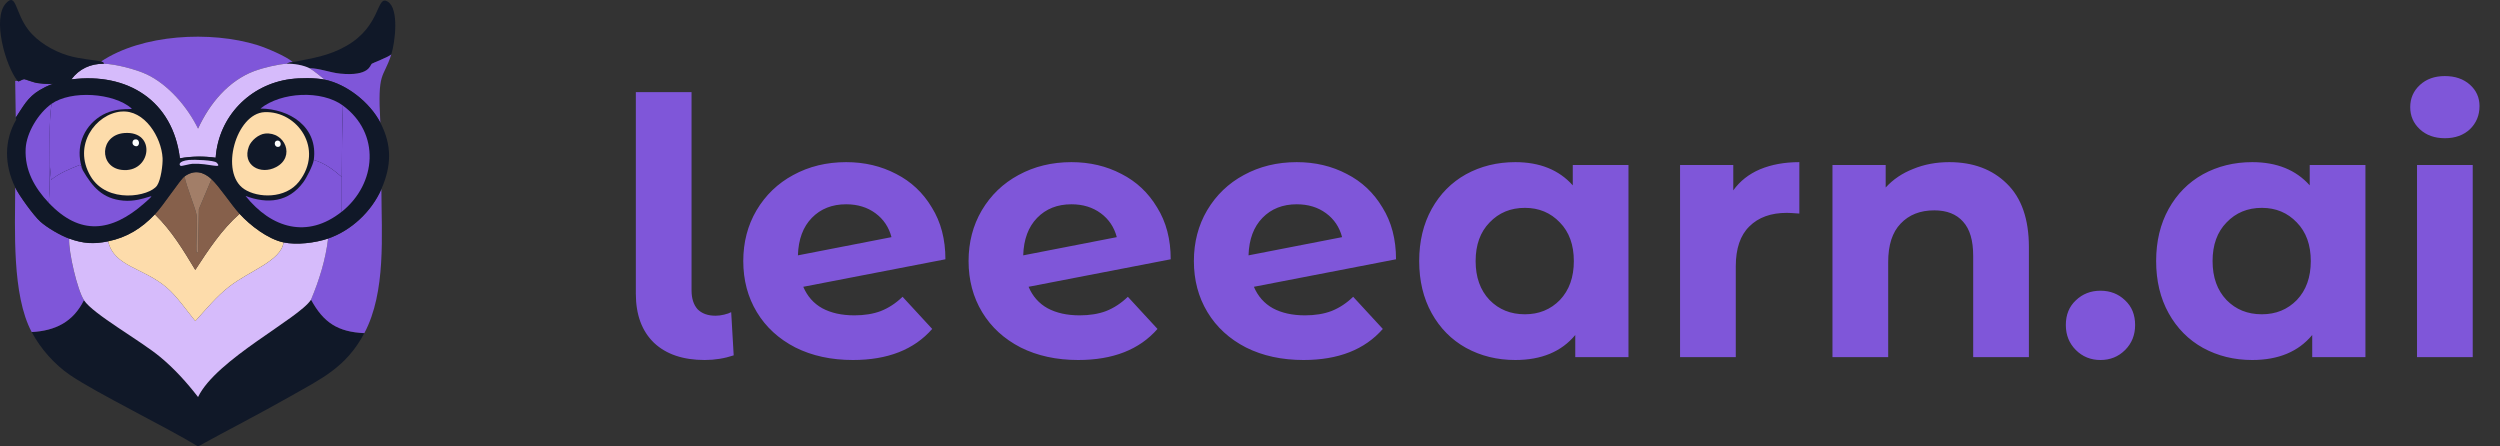 <svg width="168" height="30" viewBox="0 0 168 30" fill="none" xmlns="http://www.w3.org/2000/svg">
<rect x="0" y="0" width="168" height="30" fill="#333333" stroke="none"/>
<path d="M47.36 24.192C45.904 24.192 44.768 23.808 43.952 23.04C43.136 22.256 42.728 21.152 42.728 19.728V6.192H46.472V19.512C46.472 20.056 46.608 20.48 46.88 20.784C47.168 21.072 47.568 21.216 48.08 21.216C48.272 21.216 48.464 21.192 48.656 21.144C48.864 21.096 49.024 21.04 49.136 20.976L49.304 23.88C48.68 24.088 48.032 24.192 47.36 24.192ZM57.412 21.192C58.084 21.192 58.676 21.096 59.188 20.904C59.716 20.696 60.204 20.376 60.652 19.944L62.644 22.104C61.428 23.496 59.652 24.192 57.316 24.192C55.86 24.192 54.572 23.912 53.452 23.352C52.332 22.776 51.468 21.984 50.86 20.976C50.252 19.968 49.948 18.824 49.948 17.544C49.948 16.28 50.244 15.144 50.836 14.136C51.444 13.112 52.268 12.32 53.308 11.76C54.364 11.184 55.548 10.896 56.86 10.896C58.092 10.896 59.212 11.16 60.22 11.688C61.228 12.2 62.028 12.952 62.62 13.944C63.228 14.92 63.532 16.08 63.532 17.424L53.98 19.272C54.252 19.912 54.676 20.392 55.252 20.712C55.844 21.032 56.564 21.192 57.412 21.192ZM56.86 13.728C55.916 13.728 55.148 14.032 54.556 14.64C53.964 15.248 53.652 16.088 53.62 17.16L59.908 15.936C59.732 15.264 59.372 14.728 58.828 14.328C58.284 13.928 57.628 13.728 56.86 13.728ZM72.552 21.192C73.224 21.192 73.816 21.096 74.328 20.904C74.856 20.696 75.344 20.376 75.792 19.944L77.784 22.104C76.568 23.496 74.792 24.192 72.456 24.192C71 24.192 69.712 23.912 68.592 23.352C67.472 22.776 66.608 21.984 66 20.976C65.392 19.968 65.088 18.824 65.088 17.544C65.088 16.28 65.384 15.144 65.976 14.136C66.584 13.112 67.408 12.32 68.448 11.76C69.504 11.184 70.688 10.896 72 10.896C73.232 10.896 74.352 11.16 75.36 11.688C76.368 12.2 77.168 12.952 77.76 13.944C78.368 14.92 78.672 16.08 78.672 17.424L69.12 19.272C69.392 19.912 69.816 20.392 70.392 20.712C70.984 21.032 71.704 21.192 72.552 21.192ZM72 13.728C71.056 13.728 70.288 14.032 69.696 14.64C69.104 15.248 68.792 16.088 68.76 17.16L75.048 15.936C74.872 15.264 74.512 14.728 73.968 14.328C73.424 13.928 72.768 13.728 72 13.728ZM87.693 21.192C88.365 21.192 88.957 21.096 89.469 20.904C89.997 20.696 90.485 20.376 90.933 19.944L92.925 22.104C91.709 23.496 89.933 24.192 87.597 24.192C86.141 24.192 84.853 23.912 83.733 23.352C82.613 22.776 81.749 21.984 81.141 20.976C80.533 19.968 80.229 18.824 80.229 17.544C80.229 16.28 80.525 15.144 81.117 14.136C81.725 13.112 82.549 12.32 83.589 11.76C84.645 11.184 85.829 10.896 87.141 10.896C88.373 10.896 89.493 11.16 90.501 11.688C91.509 12.2 92.309 12.952 92.901 13.944C93.509 14.92 93.813 16.08 93.813 17.424L84.261 19.272C84.533 19.912 84.957 20.392 85.533 20.712C86.125 21.032 86.845 21.192 87.693 21.192ZM87.141 13.728C86.197 13.728 85.429 14.032 84.837 14.64C84.245 15.248 83.933 16.088 83.901 17.16L90.189 15.936C90.013 15.264 89.653 14.728 89.109 14.328C88.565 13.928 87.909 13.728 87.141 13.728ZM109.434 11.088V24H105.858V22.512C104.93 23.632 103.586 24.192 101.826 24.192C100.61 24.192 99.506 23.92 98.514 23.376C97.538 22.832 96.77 22.056 96.21 21.048C95.65 20.04 95.37 18.872 95.37 17.544C95.37 16.216 95.65 15.048 96.21 14.04C96.77 13.032 97.538 12.256 98.514 11.712C99.506 11.168 100.61 10.896 101.826 10.896C103.474 10.896 104.762 11.416 105.69 12.456V11.088H109.434ZM102.474 21.12C103.418 21.12 104.202 20.8 104.826 20.16C105.45 19.504 105.762 18.632 105.762 17.544C105.762 16.456 105.45 15.592 104.826 14.952C104.202 14.296 103.418 13.968 102.474 13.968C101.514 13.968 100.722 14.296 100.098 14.952C99.474 15.592 99.162 16.456 99.162 17.544C99.162 18.632 99.474 19.504 100.098 20.16C100.722 20.8 101.514 21.12 102.474 21.12ZM116.476 12.792C116.924 12.168 117.524 11.696 118.276 11.376C119.044 11.056 119.924 10.896 120.916 10.896V14.352C120.5 14.32 120.22 14.304 120.076 14.304C119.004 14.304 118.164 14.608 117.556 15.216C116.948 15.808 116.644 16.704 116.644 17.904V24H112.9V11.088H116.476V12.792ZM130.99 10.896C132.59 10.896 133.878 11.376 134.854 12.336C135.846 13.296 136.342 14.72 136.342 16.608V24H132.598V17.184C132.598 16.16 132.374 15.4 131.926 14.904C131.478 14.392 130.83 14.136 129.982 14.136C129.038 14.136 128.286 14.432 127.726 15.024C127.166 15.6 126.886 16.464 126.886 17.616V24H123.142V11.088H126.718V12.6C127.214 12.056 127.83 11.64 128.566 11.352C129.302 11.048 130.11 10.896 130.99 10.896ZM141.152 24.192C140.496 24.192 139.944 23.968 139.496 23.52C139.048 23.072 138.824 22.512 138.824 21.84C138.824 21.152 139.048 20.6 139.496 20.184C139.944 19.752 140.496 19.536 141.152 19.536C141.808 19.536 142.36 19.752 142.808 20.184C143.256 20.6 143.48 21.152 143.48 21.84C143.48 22.512 143.256 23.072 142.808 23.52C142.36 23.968 141.808 24.192 141.152 24.192ZM158.957 11.088V24H155.381V22.512C154.453 23.632 153.109 24.192 151.349 24.192C150.133 24.192 149.029 23.92 148.037 23.376C147.061 22.832 146.293 22.056 145.733 21.048C145.173 20.04 144.893 18.872 144.893 17.544C144.893 16.216 145.173 15.048 145.733 14.04C146.293 13.032 147.061 12.256 148.037 11.712C149.029 11.168 150.133 10.896 151.349 10.896C152.997 10.896 154.285 11.416 155.213 12.456V11.088H158.957ZM151.997 21.12C152.941 21.12 153.725 20.8 154.349 20.16C154.973 19.504 155.285 18.632 155.285 17.544C155.285 16.456 154.973 15.592 154.349 14.952C153.725 14.296 152.941 13.968 151.997 13.968C151.037 13.968 150.245 14.296 149.621 14.952C148.997 15.592 148.685 16.456 148.685 17.544C148.685 18.632 148.997 19.504 149.621 20.16C150.245 20.8 151.037 21.12 151.997 21.12ZM162.423 11.088H166.167V24H162.423V11.088ZM164.295 9.288C163.607 9.288 163.047 9.088 162.615 8.688C162.183 8.288 161.967 7.792 161.967 7.2C161.967 6.608 162.183 6.112 162.615 5.712C163.047 5.312 163.607 5.112 164.295 5.112C164.983 5.112 165.543 5.304 165.975 5.688C166.407 6.072 166.623 6.552 166.623 7.128C166.623 7.752 166.407 8.272 165.975 8.688C165.543 9.088 164.983 9.288 164.295 9.288Z" fill="#7F56D9"/>
<path d="M24.483 22.387C23.249 24.707 21.592 25.45 19.44 26.674C17.419 27.822 15.343 28.88 13.307 30C11.19 28.705 6.446 26.396 4.698 25.197C3.646 24.476 2.733 23.437 2.131 22.317C3.724 22.226 4.918 21.636 5.641 20.174C6.243 21.1 9.417 22.868 10.758 23.981C11.711 24.772 12.551 25.698 13.307 26.677C14.524 24.155 20.093 21.401 20.899 20.137C21.736 21.687 22.71 22.311 24.483 22.39V22.387Z" fill="#101828"/>
<path d="M19.681 4.173C19.557 4.198 19.38 4.193 19.274 4.284C18.723 4.304 17.643 4.567 17.111 4.765C15.339 5.427 14.077 6.97 13.305 8.644C12.602 7.198 11.307 5.675 9.833 4.987C9.127 4.658 7.736 4.294 6.97 4.284C6.985 4.183 6.846 4.15 6.785 4.137C9.549 2.289 14.16 2.056 17.296 3.03C17.878 3.209 19.261 3.791 19.679 4.175L19.681 4.173Z" fill="#7F56D9"/>
<path d="M24.484 22.387C22.711 22.307 21.738 21.684 20.9 20.134C21.449 18.829 21.882 17.446 22.046 16.032C23.599 15.503 24.977 14.211 25.63 12.706C25.635 15.756 25.959 19.616 24.484 22.387Z" fill="#7F56D9"/>
<path d="M4.644 16.034C4.595 16.937 5.197 19.486 5.64 20.172C4.917 21.634 3.725 22.226 2.13 22.314C0.794 19.828 1.014 15.409 1.022 12.597C1.28 13.133 2.254 14.479 2.704 14.889C3.159 15.301 4.067 15.829 4.644 16.034Z" fill="#7F56D9"/>
<path d="M26.294 3.657C26.062 3.854 25.037 4.238 24.982 4.284C24.86 4.388 24.825 5.134 22.875 4.949C22.179 4.883 21.494 4.592 20.788 4.58C20.374 4.375 19.734 4.269 19.273 4.284C19.38 4.193 19.557 4.198 19.681 4.173C20.993 3.905 22.033 3.783 23.247 3.1C25.654 1.747 25.27 -0.367 26.054 0.108C26.846 0.586 26.54 2.898 26.294 3.654V3.657Z" fill="#101828"/>
<path d="M25.556 8.237C24.86 6.897 23.312 5.662 21.825 5.356C21.618 5.179 20.958 4.663 20.791 4.58C21.499 4.593 22.182 4.883 22.878 4.949C24.825 5.134 24.863 4.388 24.984 4.284C25.04 4.236 26.062 3.854 26.297 3.657C25.748 5.359 25.359 4.691 25.558 8.239L25.556 8.237Z" fill="#7F56D9"/>
<path d="M1.059 7.906L1.021 5.45C1.042 5.412 1.095 5.45 1.168 5.432C1.199 5.425 1.211 5.483 1.262 5.47C1.35 5.445 1.53 5.321 1.631 5.324C1.677 5.324 2.296 5.556 2.481 5.581C3.978 5.799 3.854 5.351 2.665 6.062C1.838 6.555 1.573 7.15 1.059 7.908V7.906Z" fill="#7F56D9"/>
<path d="M7.267 16.219C7.67 17.923 9.63 17.982 11.203 19.322C11.888 19.909 12.546 20.87 13.125 21.576C13.861 20.769 14.544 19.919 15.416 19.249C16.802 18.179 18.881 17.531 19.056 16.292C19.943 16.479 21.19 16.325 22.047 16.034C21.883 17.448 21.451 18.829 20.902 20.136C20.095 21.401 14.523 24.153 13.309 26.677C12.553 25.698 11.714 24.77 10.76 23.981C9.417 22.868 6.243 21.1 5.644 20.174C5.199 19.489 4.599 16.937 4.647 16.037C5.603 16.373 6.279 16.424 7.27 16.221L7.267 16.219Z" fill="#D6BBFB"/>
<path d="M6.973 4.284C7.739 4.294 9.13 4.658 9.836 4.987C11.313 5.675 12.605 7.2 13.309 8.644C14.08 6.97 15.339 5.427 17.115 4.765C17.646 4.567 18.723 4.304 19.277 4.284C19.738 4.266 20.377 4.375 20.792 4.58C20.962 4.663 21.619 5.179 21.826 5.356C21.194 5.225 20.162 5.235 19.517 5.319C16.786 5.68 14.687 7.84 14.492 10.602C13.69 10.488 12.884 10.501 12.089 10.64C11.614 6.773 8.574 4.853 4.793 5.339C5.319 4.628 6.09 4.277 6.973 4.287V4.284Z" fill="#D6BBFB"/>
<path d="M19.054 16.292C18.879 17.529 16.8 18.179 15.414 19.249C14.544 19.922 13.859 20.769 13.123 21.576C12.544 20.87 11.889 19.906 11.201 19.322C9.63 17.982 7.668 17.924 7.266 16.219C8.54 15.958 9.517 15.341 10.407 14.408C11.527 15.488 12.326 16.818 13.123 18.139C14.001 16.798 14.886 15.437 16.097 14.37C16.813 15.154 18.002 16.07 19.054 16.292Z" fill="#FDDCAB"/>
<path d="M14.213 12.043C14.761 12.554 15.52 13.74 16.097 14.37C14.885 15.437 14 16.798 13.123 18.138C12.326 16.816 11.529 15.488 10.406 14.408C11.001 13.783 12.091 12.081 12.402 11.859C12.505 12.483 13.165 14.072 13.214 14.464C13.269 14.899 13.158 16.788 13.214 16.94C13.224 16.967 13.277 16.947 13.307 16.995L13.363 14.059L14.213 12.046V12.043Z" fill="#86604B"/>
<path d="M14.213 12.043L13.363 14.056L13.308 16.993C13.28 16.945 13.224 16.965 13.214 16.937C13.159 16.785 13.27 14.899 13.214 14.461C13.166 14.069 12.504 12.481 12.402 11.856C13.052 11.391 13.672 11.537 14.213 12.041V12.043Z" fill="#A27E68"/>
<path d="M6.788 4.135C6.849 4.15 6.988 4.183 6.972 4.281C6.09 4.271 5.318 4.625 4.792 5.334C8.573 4.848 11.613 6.768 12.089 10.635C12.883 10.495 13.69 10.483 14.492 10.597C14.686 7.835 16.785 5.675 19.517 5.313C20.162 5.227 21.194 5.22 21.826 5.351C23.313 5.657 24.863 6.894 25.556 8.232C26.351 9.762 26.313 11.133 25.63 12.703C24.975 14.206 23.599 15.501 22.046 16.029C21.189 16.32 19.939 16.474 19.054 16.287C18.002 16.065 16.816 15.152 16.098 14.365C15.521 13.733 14.762 12.549 14.213 12.038C13.672 11.535 13.052 11.388 12.402 11.854C12.091 12.076 11.001 13.778 10.407 14.403C9.517 15.336 8.54 15.953 7.266 16.214C6.274 16.416 5.597 16.366 4.643 16.029C4.066 15.824 3.159 15.296 2.703 14.883C2.253 14.476 1.282 13.131 1.021 12.592C0.303 11.1 0.25 9.479 1.095 8.03L1.057 7.901C1.573 7.142 1.838 6.548 2.663 6.054C3.852 5.344 3.975 5.791 2.478 5.574C2.294 5.546 1.674 5.316 1.628 5.316C1.527 5.316 1.348 5.44 1.259 5.463C1.209 5.475 1.196 5.417 1.166 5.425C0.361 4.388 -0.529 1.249 0.389 0.232C1.105 -0.559 0.999 0.832 1.904 2.005C2.524 2.81 3.578 3.429 4.547 3.723C5.387 3.978 6.371 4.029 6.783 4.13L6.788 4.135Z" fill="#101828"/>
<path d="M22.969 11.894C22.969 12.67 22.969 13.447 22.969 14.221C20.66 16.067 18.232 15.336 16.502 13.169C17.989 13.723 19.393 13.586 20.382 12.245C20.604 11.945 21.037 11.097 21.085 10.748C21.811 10.951 22.413 11.408 22.969 11.894Z" fill="#7F56D9"/>
<path d="M5.566 11.451C5.45 11.254 5.447 11.097 5.364 11.082C4.694 11.353 4.011 11.618 3.442 12.079L3.348 11.118C3.358 9.739 3.275 8.348 3.459 6.98C4.775 6.054 7.627 6.226 8.854 7.294C8.849 7.418 7.622 7.109 6.507 7.976C5.425 8.819 5.081 10.174 5.564 11.449L5.566 11.451Z" fill="#7F56D9"/>
<path d="M5.567 11.451C6.217 12.559 6.884 13.356 8.283 13.482C9.725 13.614 10.853 12.645 9.687 13.667C7.481 15.599 5.375 15.85 3.275 13.629C3.341 12.794 3.344 11.955 3.349 11.118L3.442 12.079C4.011 11.616 4.694 11.353 5.364 11.082C5.448 11.098 5.453 11.254 5.567 11.451Z" fill="#7F56D9"/>
<path d="M23.043 7.091C22.99 8.692 22.97 10.293 22.97 11.894C22.413 11.409 21.812 10.953 21.086 10.748C21.387 8.546 19.487 7.314 17.502 7.294C18.89 6.178 21.607 6.039 23.043 7.091Z" fill="#7F56D9"/>
<path d="M22.969 14.223C22.969 13.447 22.969 12.67 22.969 11.896C22.969 10.293 22.991 8.695 23.042 7.094C25.581 8.953 25.318 12.344 22.969 14.226V14.223Z" fill="#7F56D9"/>
<path d="M12.715 10.748C12.999 10.718 14.397 10.756 14.562 10.933C14.999 11.398 14.058 10.958 12.935 11.006C12.766 11.014 12.197 11.168 12.159 11.153C12.02 11.102 11.947 10.829 12.713 10.746L12.715 10.748Z" fill="#D6BBFB"/>
<path d="M3.35 11.12C3.343 11.957 3.343 12.797 3.277 13.632C2.321 12.617 1.653 11.439 1.724 9.992C1.777 8.915 2.581 7.6 3.461 6.98C3.277 8.348 3.363 9.739 3.35 11.118V11.12Z" fill="#7F56D9"/>
<path d="M8.135 7.499C9.713 7.349 10.851 9.231 10.925 10.62C10.948 11.07 10.809 12.094 10.556 12.466C10.057 13.204 7.197 13.728 6.084 11.838C4.857 9.749 6.438 7.658 8.135 7.496V7.499Z" fill="#FDDCAB"/>
<path d="M8.355 8.94C10.556 8.771 10.156 11.661 8.171 11.416C6.625 11.226 6.694 9.069 8.355 8.94Z" fill="#101828"/>
<path d="M9.021 9.383C9.461 9.238 9.431 10.007 9.021 9.79C8.839 9.694 8.894 9.426 9.021 9.383Z" fill="#FEFFFF"/>
<path d="M17.78 7.537C19.972 7.44 21.814 10.015 20.089 12.21C19.173 13.376 17.329 13.313 16.411 12.709C14.737 11.603 15.863 7.62 17.78 7.537Z" fill="#FDDCAB"/>
<path d="M17.815 8.976C19.155 8.841 19.866 10.539 18.553 11.229C17.501 11.783 16.25 11.1 16.725 9.843C16.877 9.441 17.38 9.019 17.815 8.976Z" fill="#101828"/>
<path d="M18.591 9.456C18.887 9.378 18.953 9.805 18.738 9.863C18.442 9.942 18.376 9.514 18.591 9.456Z" fill="#FEFFFF"/>
</svg>
